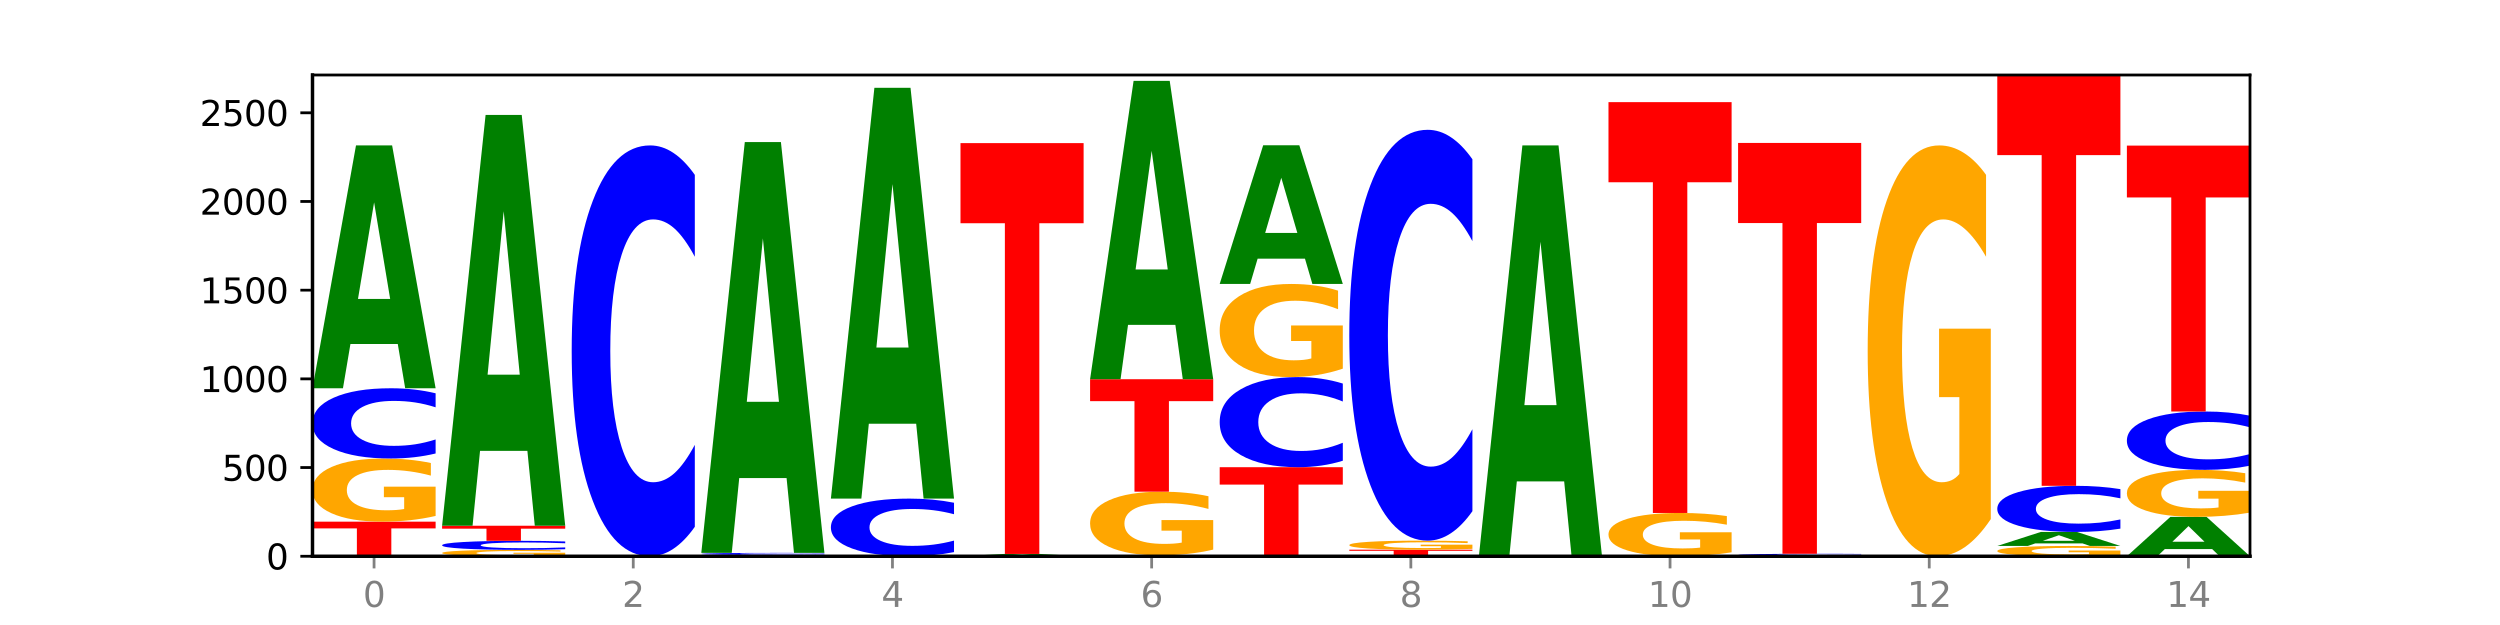 <?xml version="1.0" encoding="utf-8" standalone="no"?>
<!DOCTYPE svg PUBLIC "-//W3C//DTD SVG 1.1//EN"
  "http://www.w3.org/Graphics/SVG/1.1/DTD/svg11.dtd">
<svg xmlns:xlink="http://www.w3.org/1999/xlink" width="720pt" height="180pt" viewBox="0 0 720 180" xmlns="http://www.w3.org/2000/svg" version="1.1">
 <defs>
  <style type="text/css">*{stroke-linejoin: round; stroke-linecap: butt}</style>
 </defs>
 <g id="figure_1">
  <g id="patch_1">
   <path d="M 0 180 
L 720 180 
L 720 0 
L 0 0 
z
" style="fill: #ffffff"/>
  </g>
  <g id="axes_1">
   <g id="patch_2">
    <path d="M 90 160.2 
L 648 160.2 
L 648 21.6 
L 90 21.6 
z
" style="fill: #ffffff"/>
   </g>
   <g id="line2d_1">
    <path d="M 90 160.2 
L 648 160.2 
" clip-path="url(#p1ecdca88d8)" style="fill: none; stroke: #000000; stroke-width: 0.5; stroke-linecap: square"/>
   </g>
   <g id="patch_3">
    <path d="M 90 150.238 
L 125.458 150.238 
L 125.458 152.181 
L 112.701 152.181 
L 112.701 160.2 
L 102.781 160.2 
L 102.781 152.181 
L 90 152.181 
L 90 150.238 
z
" clip-path="url(#p1ecdca88d8)" style="fill: #ff0000"/>
   </g>
   <g id="patch_4">
    <path d="M 125.458 148.592 
Q 121.882 149.415 118.036 149.828 
Q 114.19 150.238 110.089 150.238 
Q 100.823 150.238 95.412 147.788 
Q 90 145.339 90 141.15 
Q 90 136.912 95.507 134.482 
Q 101.022 132.051 110.614 132.051 
Q 114.309 132.051 117.694 132.381 
Q 121.088 132.708 124.091 133.355 
L 124.091 136.98 
Q 120.992 136.15 117.925 135.74 
Q 114.857 135.327 111.774 135.327 
Q 106.068 135.327 102.977 136.837 
Q 99.886 138.344 99.886 141.15 
Q 99.886 143.93 102.866 145.448 
Q 105.846 146.962 111.329 146.962 
Q 112.823 146.962 114.102 146.876 
Q 115.382 146.785 116.399 146.598 
L 116.399 143.194 
L 110.558 143.194 
L 110.558 140.162 
L 125.458 140.162 
L 125.458 148.592 
z
" clip-path="url(#p1ecdca88d8)" style="fill: #ffa600"/>
   </g>
   <g id="patch_5">
    <path d="M 125.458 130.601 
Q 122.492 131.32 119.285 131.683 
Q 116.078 132.051 112.585 132.051 
Q 102.168 132.051 96.084 129.326 
Q 90 126.601 90 121.942 
Q 90 117.266 96.084 114.545 
Q 102.168 111.82 112.585 111.82 
Q 116.078 111.82 119.285 112.188 
Q 122.492 112.552 125.458 113.27 
L 125.458 117.303 
Q 122.465 116.35 119.562 115.907 
Q 116.658 115.464 113.451 115.464 
Q 107.698 115.464 104.401 117.19 
Q 101.114 118.912 101.114 121.942 
Q 101.114 124.959 104.401 126.685 
Q 107.698 128.407 113.451 128.407 
Q 116.658 128.407 119.562 127.964 
Q 122.465 127.517 125.458 126.564 
L 125.458 130.601 
z
" clip-path="url(#p1ecdca88d8)" style="fill: #0000ff"/>
   </g>
   <g id="patch_6">
    <path d="M 114.562 99.08 
L 100.925 99.08 
L 98.772 111.82 
L 90 111.82 
L 102.527 41.882 
L 112.931 41.882 
L 125.458 111.82 
L 116.693 111.82 
L 114.562 99.08 
z
M 103.1 86.099 
L 112.365 86.099 
L 107.74 58.28 
L 103.1 86.099 
z
" clip-path="url(#p1ecdca88d8)" style="fill: #008000"/>
   </g>
   <g id="patch_7">
    <path d="M 162.783 160.034 
Q 159.207 160.117 155.36 160.159 
Q 151.514 160.2 147.414 160.2 
Q 138.148 160.2 132.736 159.952 
Q 127.324 159.705 127.324 159.281 
Q 127.324 158.852 132.831 158.607 
Q 138.346 158.361 147.938 158.361 
Q 151.633 158.361 155.019 158.394 
Q 158.412 158.427 161.416 158.493 
L 161.416 158.859 
Q 158.317 158.775 155.249 158.734 
Q 152.182 158.692 149.098 158.692 
Q 143.393 158.692 140.301 158.845 
Q 137.21 158.997 137.21 159.281 
Q 137.21 159.562 140.19 159.716 
Q 143.17 159.869 148.653 159.869 
Q 150.147 159.869 151.427 159.86 
Q 152.706 159.851 153.723 159.832 
L 153.723 159.488 
L 147.883 159.488 
L 147.883 159.181 
L 162.783 159.181 
L 162.783 160.034 
z
" clip-path="url(#p1ecdca88d8)" style="fill: #ffa600"/>
   </g>
   <g id="patch_8">
    <path d="M 162.783 158.174 
Q 159.817 158.267 156.609 158.313 
Q 153.402 158.361 149.909 158.361 
Q 139.492 158.361 133.408 158.01 
Q 127.324 157.659 127.324 157.059 
Q 127.324 156.457 133.408 156.106 
Q 139.492 155.755 149.909 155.755 
Q 153.402 155.755 156.609 155.803 
Q 159.817 155.85 162.783 155.942 
L 162.783 156.462 
Q 159.79 156.339 156.886 156.282 
Q 153.983 156.225 150.776 156.225 
Q 145.022 156.225 141.726 156.447 
Q 138.438 156.669 138.438 157.059 
Q 138.438 157.448 141.726 157.67 
Q 145.022 157.892 150.776 157.892 
Q 153.983 157.892 156.886 157.834 
Q 159.79 157.777 162.783 157.654 
L 162.783 158.174 
z
" clip-path="url(#p1ecdca88d8)" style="fill: #0000ff"/>
   </g>
   <g id="patch_9">
    <path d="M 127.324 151.413 
L 162.783 151.413 
L 162.783 152.26 
L 150.026 152.26 
L 150.026 155.755 
L 140.106 155.755 
L 140.106 152.26 
L 127.324 152.26 
L 127.324 151.413 
z
" clip-path="url(#p1ecdca88d8)" style="fill: #ff0000"/>
   </g>
   <g id="patch_10">
    <path d="M 151.886 129.859 
L 138.25 129.859 
L 136.097 151.413 
L 127.324 151.413 
L 139.852 33.095 
L 150.255 33.095 
L 162.783 151.413 
L 154.018 151.413 
L 151.886 129.859 
z
M 140.425 107.899 
L 149.69 107.899 
L 145.064 60.836 
L 140.425 107.899 
z
" clip-path="url(#p1ecdca88d8)" style="fill: #008000"/>
   </g>
   <g id="patch_11">
    <path d="M 200.107 151.719 
Q 197.141 155.923 193.934 158.049 
Q 190.727 160.2 187.233 160.2 
Q 176.817 160.2 170.733 144.265 
Q 164.649 128.329 164.649 101.078 
Q 164.649 73.728 170.733 57.817 
Q 176.817 41.882 187.233 41.882 
Q 190.727 41.882 193.934 44.032 
Q 197.141 46.159 200.107 50.363 
L 200.107 73.948 
Q 197.114 68.376 194.211 65.785 
Q 191.307 63.194 188.1 63.194 
Q 182.347 63.194 179.05 73.288 
Q 175.762 83.358 175.762 101.078 
Q 175.762 118.724 179.05 128.818 
Q 182.347 138.888 188.1 138.888 
Q 191.307 138.888 194.211 136.297 
Q 197.114 133.682 200.107 128.109 
L 200.107 151.719 
z
" clip-path="url(#p1ecdca88d8)" style="fill: #0000ff"/>
   </g>
   <g id="patch_12">
    <path d="M 201.973 159.842 
L 237.431 159.842 
L 237.431 159.912 
L 224.675 159.912 
L 224.675 160.2 
L 214.755 160.2 
L 214.755 159.912 
L 201.973 159.912 
L 201.973 159.842 
z
" clip-path="url(#p1ecdca88d8)" style="fill: #ff0000"/>
   </g>
   <g id="patch_13">
    <path d="M 237.431 159.798 
Q 234.465 159.82 231.258 159.831 
Q 228.051 159.842 224.558 159.842 
Q 214.141 159.842 208.057 159.76 
Q 201.973 159.677 201.973 159.536 
Q 201.973 159.394 208.057 159.312 
Q 214.141 159.229 224.558 159.229 
Q 228.051 159.229 231.258 159.24 
Q 234.465 159.252 237.431 159.273 
L 237.431 159.395 
Q 234.439 159.367 231.535 159.353 
Q 228.632 159.34 225.424 159.34 
Q 219.671 159.34 216.375 159.392 
Q 213.087 159.444 213.087 159.536 
Q 213.087 159.627 216.375 159.68 
Q 219.671 159.732 225.424 159.732 
Q 228.632 159.732 231.535 159.719 
Q 234.439 159.705 237.431 159.676 
L 237.431 159.798 
z
" clip-path="url(#p1ecdca88d8)" style="fill: #0000ff"/>
   </g>
   <g id="patch_14">
    <path d="M 226.535 137.675 
L 212.899 137.675 
L 210.745 159.229 
L 201.973 159.229 
L 214.501 40.911 
L 224.904 40.911 
L 237.431 159.229 
L 228.667 159.229 
L 226.535 137.675 
z
M 215.073 115.716 
L 224.339 115.716 
L 219.713 68.652 
L 215.073 115.716 
z
" clip-path="url(#p1ecdca88d8)" style="fill: #008000"/>
   </g>
   <g id="patch_15">
    <path d="M 274.756 159.01 
Q 271.79 159.6 268.583 159.898 
Q 265.375 160.2 261.882 160.2 
Q 251.465 160.2 245.382 157.964 
Q 239.298 155.728 239.298 151.903 
Q 239.298 148.066 245.382 145.833 
Q 251.465 143.597 261.882 143.597 
Q 265.375 143.597 268.583 143.898 
Q 271.79 144.197 274.756 144.787 
L 274.756 148.096 
Q 271.763 147.314 268.86 146.951 
Q 265.956 146.587 262.749 146.587 
Q 256.995 146.587 253.699 148.004 
Q 250.411 149.417 250.411 151.903 
Q 250.411 154.38 253.699 155.796 
Q 256.995 157.209 262.749 157.209 
Q 265.956 157.209 268.86 156.846 
Q 271.763 156.479 274.756 155.697 
L 274.756 159.01 
z
" clip-path="url(#p1ecdca88d8)" style="fill: #0000ff"/>
   </g>
   <g id="patch_16">
    <path d="M 263.86 122.043 
L 250.223 122.043 
L 248.07 143.597 
L 239.298 143.597 
L 251.825 25.278 
L 262.228 25.278 
L 274.756 143.597 
L 265.991 143.597 
L 263.86 122.043 
z
M 252.398 100.083 
L 261.663 100.083 
L 257.038 53.019 
L 252.398 100.083 
z
" clip-path="url(#p1ecdca88d8)" style="fill: #008000"/>
   </g>
   <g id="patch_17">
    <path d="M 301.184 160.079 
L 287.547 160.079 
L 285.394 160.2 
L 276.622 160.2 
L 289.15 159.536 
L 299.553 159.536 
L 312.08 160.2 
L 303.315 160.2 
L 301.184 160.079 
z
M 289.722 159.956 
L 298.987 159.956 
L 294.362 159.692 
L 289.722 159.956 
z
" clip-path="url(#p1ecdca88d8)" style="fill: #008000"/>
   </g>
   <g id="patch_18">
    <path d="M 276.622 41.218 
L 312.08 41.218 
L 312.08 64.293 
L 299.324 64.293 
L 299.324 159.536 
L 289.404 159.536 
L 289.404 64.293 
L 276.622 64.293 
L 276.622 41.218 
z
" clip-path="url(#p1ecdca88d8)" style="fill: #ff0000"/>
   </g>
   <g id="patch_19">
    <path d="M 349.405 160.182 
Q 346.439 160.191 343.231 160.195 
Q 340.024 160.2 336.531 160.2 
Q 326.114 160.2 320.03 160.166 
Q 313.946 160.131 313.946 160.072 
Q 313.946 160.013 320.03 159.979 
Q 326.114 159.945 336.531 159.945 
Q 340.024 159.945 343.231 159.949 
Q 346.439 159.954 349.405 159.963 
L 349.405 160.014 
Q 346.412 160.002 343.508 159.996 
Q 340.605 159.991 337.398 159.991 
Q 331.644 159.991 328.348 160.012 
Q 325.06 160.034 325.06 160.072 
Q 325.06 160.11 328.348 160.132 
Q 331.644 160.154 337.398 160.154 
Q 340.605 160.154 343.508 160.148 
Q 346.412 160.143 349.405 160.131 
L 349.405 160.182 
z
" clip-path="url(#p1ecdca88d8)" style="fill: #0000ff"/>
   </g>
   <g id="patch_20">
    <path d="M 349.405 158.285 
Q 345.829 159.115 341.982 159.532 
Q 338.136 159.945 334.036 159.945 
Q 324.77 159.945 319.358 157.474 
Q 313.946 155.004 313.946 150.78 
Q 313.946 146.507 319.454 144.055 
Q 324.969 141.604 334.56 141.604 
Q 338.255 141.604 341.641 141.938 
Q 345.034 142.267 348.038 142.919 
L 348.038 146.575 
Q 344.939 145.738 341.871 145.325 
Q 338.804 144.908 335.72 144.908 
Q 330.015 144.908 326.923 146.431 
Q 323.832 147.95 323.832 150.78 
Q 323.832 153.584 326.812 155.114 
Q 329.792 156.641 335.275 156.641 
Q 336.769 156.641 338.049 156.554 
Q 339.328 156.463 340.345 156.273 
L 340.345 152.841 
L 334.505 152.841 
L 334.505 149.784 
L 349.405 149.784 
L 349.405 158.285 
z
" clip-path="url(#p1ecdca88d8)" style="fill: #ffa600"/>
   </g>
   <g id="patch_21">
    <path d="M 313.946 109.215 
L 349.405 109.215 
L 349.405 115.532 
L 336.648 115.532 
L 336.648 141.604 
L 326.728 141.604 
L 326.728 115.532 
L 313.946 115.532 
L 313.946 109.215 
z
" clip-path="url(#p1ecdca88d8)" style="fill: #ff0000"/>
   </g>
   <g id="patch_22">
    <path d="M 338.508 93.561 
L 324.872 93.561 
L 322.719 109.215 
L 313.946 109.215 
L 326.474 23.286 
L 336.877 23.286 
L 349.405 109.215 
L 340.64 109.215 
L 338.508 93.561 
z
M 327.047 77.613 
L 336.312 77.613 
L 331.686 43.433 
L 327.047 77.613 
z
" clip-path="url(#p1ecdca88d8)" style="fill: #008000"/>
   </g>
   <g id="patch_23">
    <path d="M 351.271 134.554 
L 386.729 134.554 
L 386.729 139.556 
L 373.972 139.556 
L 373.972 160.2 
L 364.052 160.2 
L 364.052 139.556 
L 351.271 139.556 
L 351.271 134.554 
z
" clip-path="url(#p1ecdca88d8)" style="fill: #ff0000"/>
   </g>
   <g id="patch_24">
    <path d="M 386.729 132.694 
Q 383.763 133.616 380.556 134.082 
Q 377.349 134.554 373.856 134.554 
Q 363.439 134.554 357.355 131.059 
Q 351.271 127.563 351.271 121.586 
Q 351.271 115.587 357.355 112.097 
Q 363.439 108.602 373.856 108.602 
Q 377.349 108.602 380.556 109.074 
Q 383.763 109.54 386.729 110.462 
L 386.729 115.635 
Q 383.736 114.413 380.833 113.845 
Q 377.929 113.277 374.722 113.277 
Q 368.969 113.277 365.672 115.491 
Q 362.385 117.699 362.385 121.586 
Q 362.385 125.457 365.672 127.671 
Q 368.969 129.879 374.722 129.879 
Q 377.929 129.879 380.833 129.311 
Q 383.736 128.738 386.729 127.515 
L 386.729 132.694 
z
" clip-path="url(#p1ecdca88d8)" style="fill: #0000ff"/>
   </g>
   <g id="patch_25">
    <path d="M 386.729 106.175 
Q 383.153 107.388 379.307 107.998 
Q 375.461 108.602 371.36 108.602 
Q 362.094 108.602 356.683 104.989 
Q 351.271 101.377 351.271 95.2 
Q 351.271 88.95 356.778 85.366 
Q 362.293 81.781 371.885 81.781 
Q 375.58 81.781 378.965 82.268 
Q 382.358 82.75 385.362 83.703 
L 385.362 89.05 
Q 382.263 87.825 379.196 87.222 
Q 376.128 86.612 373.045 86.612 
Q 367.339 86.612 364.248 88.839 
Q 361.157 91.061 361.157 95.2 
Q 361.157 99.3 364.137 101.538 
Q 367.117 103.771 372.6 103.771 
Q 374.094 103.771 375.373 103.643 
Q 376.653 103.51 377.67 103.233 
L 377.67 98.214 
L 371.829 98.214 
L 371.829 93.743 
L 386.729 93.743 
L 386.729 106.175 
z
" clip-path="url(#p1ecdca88d8)" style="fill: #ffa600"/>
   </g>
   <g id="patch_26">
    <path d="M 375.833 74.503 
L 362.196 74.503 
L 360.043 81.781 
L 351.271 81.781 
L 363.798 41.831 
L 374.202 41.831 
L 386.729 81.781 
L 377.964 81.781 
L 375.833 74.503 
z
M 364.371 67.089 
L 373.636 67.089 
L 369.011 51.197 
L 364.371 67.089 
z
" clip-path="url(#p1ecdca88d8)" style="fill: #008000"/>
   </g>
   <g id="patch_27">
    <path d="M 413.157 160.163 
L 399.521 160.163 
L 397.367 160.2 
L 388.595 160.2 
L 401.123 159.996 
L 411.526 159.996 
L 424.054 160.2 
L 415.289 160.2 
L 413.157 160.163 
z
M 401.695 160.125 
L 410.961 160.125 
L 406.335 160.044 
L 401.695 160.125 
z
" clip-path="url(#p1ecdca88d8)" style="fill: #008000"/>
   </g>
   <g id="patch_28">
    <path d="M 388.595 158.31 
L 424.054 158.31 
L 424.054 158.639 
L 411.297 158.639 
L 411.297 159.996 
L 401.377 159.996 
L 401.377 158.639 
L 388.595 158.639 
L 388.595 158.31 
z
" clip-path="url(#p1ecdca88d8)" style="fill: #ff0000"/>
   </g>
   <g id="patch_29">
    <path d="M 424.054 158.074 
Q 420.477 158.192 416.631 158.251 
Q 412.785 158.31 408.685 158.31 
Q 399.419 158.31 394.007 157.959 
Q 388.595 157.608 388.595 157.008 
Q 388.595 156.401 394.102 156.053 
Q 399.617 155.704 409.209 155.704 
Q 412.904 155.704 416.29 155.752 
Q 419.683 155.798 422.687 155.891 
L 422.687 156.41 
Q 419.587 156.291 416.52 156.233 
Q 413.453 156.174 410.369 156.174 
Q 404.664 156.174 401.572 156.39 
Q 398.481 156.606 398.481 157.008 
Q 398.481 157.406 401.461 157.624 
Q 404.441 157.84 409.924 157.84 
Q 411.418 157.84 412.698 157.828 
Q 413.977 157.815 414.994 157.788 
L 414.994 157.301 
L 409.153 157.301 
L 409.153 156.866 
L 424.054 156.866 
L 424.054 158.074 
z
" clip-path="url(#p1ecdca88d8)" style="fill: #ffa600"/>
   </g>
   <g id="patch_30">
    <path d="M 424.054 147.223 
Q 421.087 151.427 417.88 153.554 
Q 414.673 155.704 411.18 155.704 
Q 400.763 155.704 394.679 139.769 
Q 388.595 123.833 388.595 96.582 
Q 388.595 69.232 394.679 53.321 
Q 400.763 37.386 411.18 37.386 
Q 414.673 37.386 417.88 39.537 
Q 421.087 41.663 424.054 45.867 
L 424.054 69.452 
Q 421.061 63.88 418.157 61.289 
Q 415.254 58.698 412.047 58.698 
Q 406.293 58.698 402.997 68.793 
Q 399.709 78.862 399.709 96.582 
Q 399.709 114.228 402.997 124.322 
Q 406.293 134.392 412.047 134.392 
Q 415.254 134.392 418.157 131.801 
Q 421.061 129.186 424.054 123.613 
L 424.054 147.223 
z
" clip-path="url(#p1ecdca88d8)" style="fill: #0000ff"/>
   </g>
   <g id="patch_31">
    <path d="M 450.482 138.646 
L 436.845 138.646 
L 434.692 160.2 
L 425.92 160.2 
L 438.447 41.882 
L 448.85 41.882 
L 461.378 160.2 
L 452.613 160.2 
L 450.482 138.646 
z
M 439.02 116.686 
L 448.285 116.686 
L 443.66 69.623 
L 439.02 116.686 
z
" clip-path="url(#p1ecdca88d8)" style="fill: #008000"/>
   </g>
   <g id="patch_32">
    <path d="M 498.702 159.072 
Q 495.126 159.636 491.28 159.919 
Q 487.434 160.2 483.333 160.2 
Q 474.068 160.2 468.656 158.521 
Q 463.244 156.842 463.244 153.971 
Q 463.244 151.067 468.751 149.401 
Q 474.266 147.735 483.858 147.735 
Q 487.553 147.735 490.938 147.961 
Q 494.332 148.185 497.336 148.628 
L 497.336 151.113 
Q 494.236 150.544 491.169 150.263 
Q 488.101 149.98 485.018 149.98 
Q 479.312 149.98 476.221 151.015 
Q 473.13 152.048 473.13 153.971 
Q 473.13 155.877 476.11 156.917 
Q 479.09 157.955 484.573 157.955 
Q 486.067 157.955 487.347 157.895 
Q 488.626 157.834 489.643 157.705 
L 489.643 155.372 
L 483.802 155.372 
L 483.802 153.294 
L 498.702 153.294 
L 498.702 159.072 
z
" clip-path="url(#p1ecdca88d8)" style="fill: #ffa600"/>
   </g>
   <g id="patch_33">
    <path d="M 463.244 29.416 
L 498.702 29.416 
L 498.702 52.492 
L 485.946 52.492 
L 485.946 147.735 
L 476.026 147.735 
L 476.026 52.492 
L 463.244 52.492 
L 463.244 29.416 
z
" clip-path="url(#p1ecdca88d8)" style="fill: #ff0000"/>
   </g>
   <g id="patch_34">
    <path d="M 536.027 160.149 
Q 533.061 160.174 529.854 160.187 
Q 526.646 160.2 523.153 160.2 
Q 512.736 160.2 506.652 160.104 
Q 500.569 160.007 500.569 159.843 
Q 500.569 159.677 506.652 159.581 
Q 512.736 159.485 523.153 159.485 
Q 526.646 159.485 529.854 159.498 
Q 533.061 159.511 536.027 159.536 
L 536.027 159.679 
Q 533.034 159.645 530.13 159.629 
Q 527.227 159.614 524.02 159.614 
Q 518.266 159.614 514.97 159.675 
Q 511.682 159.735 511.682 159.843 
Q 511.682 159.949 514.97 160.01 
Q 518.266 160.071 524.02 160.071 
Q 527.227 160.071 530.13 160.056 
Q 533.034 160.04 536.027 160.006 
L 536.027 160.149 
z
" clip-path="url(#p1ecdca88d8)" style="fill: #0000ff"/>
   </g>
   <g id="patch_35">
    <path d="M 500.569 41.166 
L 536.027 41.166 
L 536.027 64.242 
L 523.27 64.242 
L 523.27 159.485 
L 513.35 159.485 
L 513.35 64.242 
L 500.569 64.242 
L 500.569 41.166 
z
" clip-path="url(#p1ecdca88d8)" style="fill: #ff0000"/>
   </g>
   <g id="patch_36">
    <path d="M 573.351 149.495 
Q 569.775 154.847 565.929 157.536 
Q 562.083 160.2 557.982 160.2 
Q 548.716 160.2 543.305 144.265 
Q 537.893 128.329 537.893 101.078 
Q 537.893 73.508 543.4 57.695 
Q 548.915 41.882 558.507 41.882 
Q 562.202 41.882 565.587 44.032 
Q 568.98 46.159 571.984 50.363 
L 571.984 73.948 
Q 568.885 68.547 565.818 65.883 
Q 562.75 63.194 559.667 63.194 
Q 553.961 63.194 550.87 73.019 
Q 547.779 82.82 547.779 101.078 
Q 547.779 119.164 550.759 129.038 
Q 553.739 138.888 559.222 138.888 
Q 560.716 138.888 561.995 138.325 
Q 563.275 137.739 564.292 136.517 
L 564.292 114.373 
L 558.451 114.373 
L 558.451 94.65 
L 573.351 94.65 
L 573.351 149.495 
z
" clip-path="url(#p1ecdca88d8)" style="fill: #ffa600"/>
   </g>
   <g id="patch_37">
    <path d="M 610.676 159.932 
Q 607.1 160.066 603.253 160.133 
Q 599.407 160.2 595.307 160.2 
Q 586.041 160.2 580.629 159.801 
Q 575.217 159.402 575.217 158.719 
Q 575.217 158.029 580.724 157.633 
Q 586.239 157.237 595.831 157.237 
Q 599.526 157.237 602.912 157.291 
Q 606.305 157.344 609.309 157.449 
L 609.309 158.04 
Q 606.21 157.905 603.142 157.838 
Q 600.075 157.771 596.991 157.771 
Q 591.286 157.771 588.194 158.017 
Q 585.103 158.262 585.103 158.719 
Q 585.103 159.172 588.083 159.42 
Q 591.063 159.666 596.546 159.666 
Q 598.04 159.666 599.32 159.652 
Q 600.599 159.638 601.616 159.607 
L 601.616 159.052 
L 595.776 159.052 
L 595.776 158.558 
L 610.676 158.558 
L 610.676 159.932 
z
" clip-path="url(#p1ecdca88d8)" style="fill: #ffa600"/>
   </g>
   <g id="patch_38">
    <path d="M 599.779 156.502 
L 586.143 156.502 
L 583.99 157.237 
L 575.217 157.237 
L 587.745 153.201 
L 598.148 153.201 
L 610.676 157.237 
L 601.911 157.237 
L 599.779 156.502 
z
M 588.318 155.753 
L 597.583 155.753 
L 592.957 154.147 
L 588.318 155.753 
z
" clip-path="url(#p1ecdca88d8)" style="fill: #008000"/>
   </g>
   <g id="patch_39">
    <path d="M 610.676 152.249 
Q 607.71 152.721 604.502 152.96 
Q 601.295 153.201 597.802 153.201 
Q 587.385 153.201 581.301 151.412 
Q 575.217 149.623 575.217 146.564 
Q 575.217 143.493 581.301 141.707 
Q 587.385 139.918 597.802 139.918 
Q 601.295 139.918 604.502 140.16 
Q 607.71 140.398 610.676 140.87 
L 610.676 143.518 
Q 607.683 142.893 604.779 142.602 
Q 601.876 142.311 598.669 142.311 
Q 592.915 142.311 589.619 143.444 
Q 586.331 144.575 586.331 146.564 
Q 586.331 148.545 589.619 149.678 
Q 592.915 150.808 598.669 150.808 
Q 601.876 150.808 604.779 150.518 
Q 607.683 150.224 610.676 149.598 
L 610.676 152.249 
z
" clip-path="url(#p1ecdca88d8)" style="fill: #0000ff"/>
   </g>
   <g id="patch_40">
    <path d="M 575.217 21.6 
L 610.676 21.6 
L 610.676 44.675 
L 597.919 44.675 
L 597.919 139.918 
L 587.999 139.918 
L 587.999 44.675 
L 575.217 44.675 
L 575.217 21.6 
z
" clip-path="url(#p1ecdca88d8)" style="fill: #ff0000"/>
   </g>
   <g id="patch_41">
    <path d="M 637.104 158.134 
L 623.467 158.134 
L 621.314 160.2 
L 612.542 160.2 
L 625.069 148.859 
L 635.473 148.859 
L 648 160.2 
L 639.235 160.2 
L 637.104 158.134 
z
M 625.642 156.029 
L 634.907 156.029 
L 630.282 151.518 
L 625.642 156.029 
z
" clip-path="url(#p1ecdca88d8)" style="fill: #008000"/>
   </g>
   <g id="patch_42">
    <path d="M 648 147.634 
Q 644.424 148.246 640.578 148.554 
Q 636.732 148.859 632.631 148.859 
Q 623.365 148.859 617.954 147.035 
Q 612.542 145.212 612.542 142.094 
Q 612.542 138.939 618.049 137.13 
Q 623.564 135.32 633.156 135.32 
Q 636.851 135.32 640.236 135.567 
Q 643.629 135.81 646.633 136.291 
L 646.633 138.99 
Q 643.534 138.372 640.467 138.067 
Q 637.399 137.759 634.316 137.759 
Q 628.61 137.759 625.519 138.883 
Q 622.428 140.005 622.428 142.094 
Q 622.428 144.163 625.408 145.293 
Q 628.388 146.42 633.871 146.42 
Q 635.365 146.42 636.644 146.356 
Q 637.924 146.289 638.941 146.149 
L 638.941 143.615 
L 633.1 143.615 
L 633.1 141.358 
L 648 141.358 
L 648 147.634 
z
" clip-path="url(#p1ecdca88d8)" style="fill: #ffa600"/>
   </g>
   <g id="patch_43">
    <path d="M 648 134.116 
Q 645.034 134.713 641.827 135.015 
Q 638.62 135.32 635.126 135.32 
Q 624.71 135.32 618.626 133.057 
Q 612.542 130.793 612.542 126.922 
Q 612.542 123.037 618.626 120.776 
Q 624.71 118.513 635.126 118.513 
Q 638.62 118.513 641.827 118.818 
Q 645.034 119.12 648 119.717 
L 648 123.068 
Q 645.007 122.276 642.104 121.908 
Q 639.2 121.54 635.993 121.54 
Q 630.24 121.54 626.943 122.974 
Q 623.655 124.405 623.655 126.922 
Q 623.655 129.429 626.943 130.862 
Q 630.24 132.293 635.993 132.293 
Q 639.2 132.293 642.104 131.925 
Q 645.007 131.553 648 130.762 
L 648 134.116 
z
" clip-path="url(#p1ecdca88d8)" style="fill: #0000ff"/>
   </g>
   <g id="patch_44">
    <path d="M 612.542 41.933 
L 648 41.933 
L 648 56.868 
L 635.243 56.868 
L 635.243 118.513 
L 625.323 118.513 
L 625.323 56.868 
L 612.542 56.868 
L 612.542 41.933 
z
" clip-path="url(#p1ecdca88d8)" style="fill: #ff0000"/>
   </g>
   <g id="matplotlib.axis_1">
    <g id="xtick_1">
     <g id="line2d_2">
      <defs>
       <path id="mc04823a11f" d="M 0 0 
L 0 3.5 
" style="stroke: #808080; stroke-width: 0.8"/>
      </defs>
      <g>
       <use xlink:href="#mc04823a11f" x="107.729" y="160.2" style="fill: #808080; stroke: #808080; stroke-width: 0.8"/>
      </g>
     </g>
     <g id="text_1">
      <!-- 0 -->
      <g style="fill: #808080" transform="translate(104.548 174.798) scale(0.1 -0.1)">
       <defs>
        <path id="DejaVuSans-30" d="M 2034 4250 
Q 1547 4250 1301 3770 
Q 1056 3291 1056 2328 
Q 1056 1369 1301 889 
Q 1547 409 2034 409 
Q 2525 409 2770 889 
Q 3016 1369 3016 2328 
Q 3016 3291 2770 3770 
Q 2525 4250 2034 4250 
z
M 2034 4750 
Q 2819 4750 3233 4129 
Q 3647 3509 3647 2328 
Q 3647 1150 3233 529 
Q 2819 -91 2034 -91 
Q 1250 -91 836 529 
Q 422 1150 422 2328 
Q 422 3509 836 4129 
Q 1250 4750 2034 4750 
z
" transform="scale(0.016)"/>
       </defs>
       <use xlink:href="#DejaVuSans-30"/>
      </g>
     </g>
    </g>
    <g id="xtick_2">
     <g id="line2d_3">
      <g>
       <use xlink:href="#mc04823a11f" x="182.378" y="160.2" style="fill: #808080; stroke: #808080; stroke-width: 0.8"/>
      </g>
     </g>
     <g id="text_2">
      <!-- 2 -->
      <g style="fill: #808080" transform="translate(179.197 174.798) scale(0.1 -0.1)">
       <defs>
        <path id="DejaVuSans-32" d="M 1228 531 
L 3431 531 
L 3431 0 
L 469 0 
L 469 531 
Q 828 903 1448 1529 
Q 2069 2156 2228 2338 
Q 2531 2678 2651 2914 
Q 2772 3150 2772 3378 
Q 2772 3750 2511 3984 
Q 2250 4219 1831 4219 
Q 1534 4219 1204 4116 
Q 875 4013 500 3803 
L 500 4441 
Q 881 4594 1212 4672 
Q 1544 4750 1819 4750 
Q 2544 4750 2975 4387 
Q 3406 4025 3406 3419 
Q 3406 3131 3298 2873 
Q 3191 2616 2906 2266 
Q 2828 2175 2409 1742 
Q 1991 1309 1228 531 
z
" transform="scale(0.016)"/>
       </defs>
       <use xlink:href="#DejaVuSans-32"/>
      </g>
     </g>
    </g>
    <g id="xtick_3">
     <g id="line2d_4">
      <g>
       <use xlink:href="#mc04823a11f" x="257.027" y="160.2" style="fill: #808080; stroke: #808080; stroke-width: 0.8"/>
      </g>
     </g>
     <g id="text_3">
      <!-- 4 -->
      <g style="fill: #808080" transform="translate(253.846 174.798) scale(0.1 -0.1)">
       <defs>
        <path id="DejaVuSans-34" d="M 2419 4116 
L 825 1625 
L 2419 1625 
L 2419 4116 
z
M 2253 4666 
L 3047 4666 
L 3047 1625 
L 3713 1625 
L 3713 1100 
L 3047 1100 
L 3047 0 
L 2419 0 
L 2419 1100 
L 313 1100 
L 313 1709 
L 2253 4666 
z
" transform="scale(0.016)"/>
       </defs>
       <use xlink:href="#DejaVuSans-34"/>
      </g>
     </g>
    </g>
    <g id="xtick_4">
     <g id="line2d_5">
      <g>
       <use xlink:href="#mc04823a11f" x="331.676" y="160.2" style="fill: #808080; stroke: #808080; stroke-width: 0.8"/>
      </g>
     </g>
     <g id="text_4">
      <!-- 6 -->
      <g style="fill: #808080" transform="translate(328.494 174.798) scale(0.1 -0.1)">
       <defs>
        <path id="DejaVuSans-36" d="M 2113 2584 
Q 1688 2584 1439 2293 
Q 1191 2003 1191 1497 
Q 1191 994 1439 701 
Q 1688 409 2113 409 
Q 2538 409 2786 701 
Q 3034 994 3034 1497 
Q 3034 2003 2786 2293 
Q 2538 2584 2113 2584 
z
M 3366 4563 
L 3366 3988 
Q 3128 4100 2886 4159 
Q 2644 4219 2406 4219 
Q 1781 4219 1451 3797 
Q 1122 3375 1075 2522 
Q 1259 2794 1537 2939 
Q 1816 3084 2150 3084 
Q 2853 3084 3261 2657 
Q 3669 2231 3669 1497 
Q 3669 778 3244 343 
Q 2819 -91 2113 -91 
Q 1303 -91 875 529 
Q 447 1150 447 2328 
Q 447 3434 972 4092 
Q 1497 4750 2381 4750 
Q 2619 4750 2861 4703 
Q 3103 4656 3366 4563 
z
" transform="scale(0.016)"/>
       </defs>
       <use xlink:href="#DejaVuSans-36"/>
      </g>
     </g>
    </g>
    <g id="xtick_5">
     <g id="line2d_6">
      <g>
       <use xlink:href="#mc04823a11f" x="406.324" y="160.2" style="fill: #808080; stroke: #808080; stroke-width: 0.8"/>
      </g>
     </g>
     <g id="text_5">
      <!-- 8 -->
      <g style="fill: #808080" transform="translate(403.143 174.798) scale(0.1 -0.1)">
       <defs>
        <path id="DejaVuSans-38" d="M 2034 2216 
Q 1584 2216 1326 1975 
Q 1069 1734 1069 1313 
Q 1069 891 1326 650 
Q 1584 409 2034 409 
Q 2484 409 2743 651 
Q 3003 894 3003 1313 
Q 3003 1734 2745 1975 
Q 2488 2216 2034 2216 
z
M 1403 2484 
Q 997 2584 770 2862 
Q 544 3141 544 3541 
Q 544 4100 942 4425 
Q 1341 4750 2034 4750 
Q 2731 4750 3128 4425 
Q 3525 4100 3525 3541 
Q 3525 3141 3298 2862 
Q 3072 2584 2669 2484 
Q 3125 2378 3379 2068 
Q 3634 1759 3634 1313 
Q 3634 634 3220 271 
Q 2806 -91 2034 -91 
Q 1263 -91 848 271 
Q 434 634 434 1313 
Q 434 1759 690 2068 
Q 947 2378 1403 2484 
z
M 1172 3481 
Q 1172 3119 1398 2916 
Q 1625 2713 2034 2713 
Q 2441 2713 2670 2916 
Q 2900 3119 2900 3481 
Q 2900 3844 2670 4047 
Q 2441 4250 2034 4250 
Q 1625 4250 1398 4047 
Q 1172 3844 1172 3481 
z
" transform="scale(0.016)"/>
       </defs>
       <use xlink:href="#DejaVuSans-38"/>
      </g>
     </g>
    </g>
    <g id="xtick_6">
     <g id="line2d_7">
      <g>
       <use xlink:href="#mc04823a11f" x="480.973" y="160.2" style="fill: #808080; stroke: #808080; stroke-width: 0.8"/>
      </g>
     </g>
     <g id="text_6">
      <!-- 10 -->
      <g style="fill: #808080" transform="translate(474.611 174.798) scale(0.1 -0.1)">
       <defs>
        <path id="DejaVuSans-31" d="M 794 531 
L 1825 531 
L 1825 4091 
L 703 3866 
L 703 4441 
L 1819 4666 
L 2450 4666 
L 2450 531 
L 3481 531 
L 3481 0 
L 794 0 
L 794 531 
z
" transform="scale(0.016)"/>
       </defs>
       <use xlink:href="#DejaVuSans-31"/>
       <use xlink:href="#DejaVuSans-30" x="63.623"/>
      </g>
     </g>
    </g>
    <g id="xtick_7">
     <g id="line2d_8">
      <g>
       <use xlink:href="#mc04823a11f" x="555.622" y="160.2" style="fill: #808080; stroke: #808080; stroke-width: 0.8"/>
      </g>
     </g>
     <g id="text_7">
      <!-- 12 -->
      <g style="fill: #808080" transform="translate(549.26 174.798) scale(0.1 -0.1)">
       <use xlink:href="#DejaVuSans-31"/>
       <use xlink:href="#DejaVuSans-32" x="63.623"/>
      </g>
     </g>
    </g>
    <g id="xtick_8">
     <g id="line2d_9">
      <g>
       <use xlink:href="#mc04823a11f" x="630.271" y="160.2" style="fill: #808080; stroke: #808080; stroke-width: 0.8"/>
      </g>
     </g>
     <g id="text_8">
      <!-- 14 -->
      <g style="fill: #808080" transform="translate(623.908 174.798) scale(0.1 -0.1)">
       <use xlink:href="#DejaVuSans-31"/>
       <use xlink:href="#DejaVuSans-34" x="63.623"/>
      </g>
     </g>
    </g>
   </g>
   <g id="matplotlib.axis_2">
    <g id="ytick_1">
     <g id="line2d_10">
      <defs>
       <path id="ma61b2a74b3" d="M 0 0 
L -3.5 0 
" style="stroke: #000000; stroke-width: 0.8"/>
      </defs>
      <g>
       <use xlink:href="#ma61b2a74b3" x="90" y="160.2" style="stroke: #000000; stroke-width: 0.8"/>
      </g>
     </g>
     <g id="text_9">
      <!-- 0 -->
      <g transform="translate(76.638 163.999) scale(0.1 -0.1)">
       <use xlink:href="#DejaVuSans-30"/>
      </g>
     </g>
    </g>
    <g id="ytick_2">
     <g id="line2d_11">
      <g>
       <use xlink:href="#ma61b2a74b3" x="90" y="134.656" style="stroke: #000000; stroke-width: 0.8"/>
      </g>
     </g>
     <g id="text_10">
      <!-- 500 -->
      <g transform="translate(63.913 138.456) scale(0.1 -0.1)">
       <defs>
        <path id="DejaVuSans-35" d="M 691 4666 
L 3169 4666 
L 3169 4134 
L 1269 4134 
L 1269 2991 
Q 1406 3038 1543 3061 
Q 1681 3084 1819 3084 
Q 2600 3084 3056 2656 
Q 3513 2228 3513 1497 
Q 3513 744 3044 326 
Q 2575 -91 1722 -91 
Q 1428 -91 1123 -41 
Q 819 9 494 109 
L 494 744 
Q 775 591 1075 516 
Q 1375 441 1709 441 
Q 2250 441 2565 725 
Q 2881 1009 2881 1497 
Q 2881 1984 2565 2268 
Q 2250 2553 1709 2553 
Q 1456 2553 1204 2497 
Q 953 2441 691 2322 
L 691 4666 
z
" transform="scale(0.016)"/>
       </defs>
       <use xlink:href="#DejaVuSans-35"/>
       <use xlink:href="#DejaVuSans-30" x="63.623"/>
       <use xlink:href="#DejaVuSans-30" x="127.246"/>
      </g>
     </g>
    </g>
    <g id="ytick_3">
     <g id="line2d_12">
      <g>
       <use xlink:href="#ma61b2a74b3" x="90" y="109.113" style="stroke: #000000; stroke-width: 0.8"/>
      </g>
     </g>
     <g id="text_11">
      <!-- 1000 -->
      <g transform="translate(57.55 112.912) scale(0.1 -0.1)">
       <use xlink:href="#DejaVuSans-31"/>
       <use xlink:href="#DejaVuSans-30" x="63.623"/>
       <use xlink:href="#DejaVuSans-30" x="127.246"/>
       <use xlink:href="#DejaVuSans-30" x="190.869"/>
      </g>
     </g>
    </g>
    <g id="ytick_4">
     <g id="line2d_13">
      <g>
       <use xlink:href="#ma61b2a74b3" x="90" y="83.569" style="stroke: #000000; stroke-width: 0.8"/>
      </g>
     </g>
     <g id="text_12">
      <!-- 1500 -->
      <g transform="translate(57.55 87.368) scale(0.1 -0.1)">
       <use xlink:href="#DejaVuSans-31"/>
       <use xlink:href="#DejaVuSans-35" x="63.623"/>
       <use xlink:href="#DejaVuSans-30" x="127.246"/>
       <use xlink:href="#DejaVuSans-30" x="190.869"/>
      </g>
     </g>
    </g>
    <g id="ytick_5">
     <g id="line2d_14">
      <g>
       <use xlink:href="#ma61b2a74b3" x="90" y="58.025" style="stroke: #000000; stroke-width: 0.8"/>
      </g>
     </g>
     <g id="text_13">
      <!-- 2000 -->
      <g transform="translate(57.55 61.825) scale(0.1 -0.1)">
       <use xlink:href="#DejaVuSans-32"/>
       <use xlink:href="#DejaVuSans-30" x="63.623"/>
       <use xlink:href="#DejaVuSans-30" x="127.246"/>
       <use xlink:href="#DejaVuSans-30" x="190.869"/>
      </g>
     </g>
    </g>
    <g id="ytick_6">
     <g id="line2d_15">
      <g>
       <use xlink:href="#ma61b2a74b3" x="90" y="32.482" style="stroke: #000000; stroke-width: 0.8"/>
      </g>
     </g>
     <g id="text_14">
      <!-- 2500 -->
      <g transform="translate(57.55 36.281) scale(0.1 -0.1)">
       <use xlink:href="#DejaVuSans-32"/>
       <use xlink:href="#DejaVuSans-35" x="63.623"/>
       <use xlink:href="#DejaVuSans-30" x="127.246"/>
       <use xlink:href="#DejaVuSans-30" x="190.869"/>
      </g>
     </g>
    </g>
   </g>
   <g id="patch_45">
    <path d="M 90 160.2 
L 90 21.6 
" style="fill: none; stroke: #000000; stroke-linejoin: miter; stroke-linecap: square"/>
   </g>
   <g id="patch_46">
    <path d="M 648 160.2 
L 648 21.6 
" style="fill: none; stroke: #000000; stroke-width: 0.8; stroke-linejoin: miter; stroke-linecap: square"/>
   </g>
   <g id="patch_47">
    <path d="M 90 160.2 
L 648 160.2 
" style="fill: none; stroke: #000000; stroke-linejoin: miter; stroke-linecap: square"/>
   </g>
   <g id="patch_48">
    <path d="M 90 21.6 
L 648 21.6 
" style="fill: none; stroke: #000000; stroke-width: 0.8; stroke-linejoin: miter; stroke-linecap: square"/>
   </g>
  </g>
 </g>
 <defs>
  <clipPath id="p1ecdca88d8">
   <rect x="90" y="21.6" width="558" height="138.6"/>
  </clipPath>
 </defs>
</svg>
